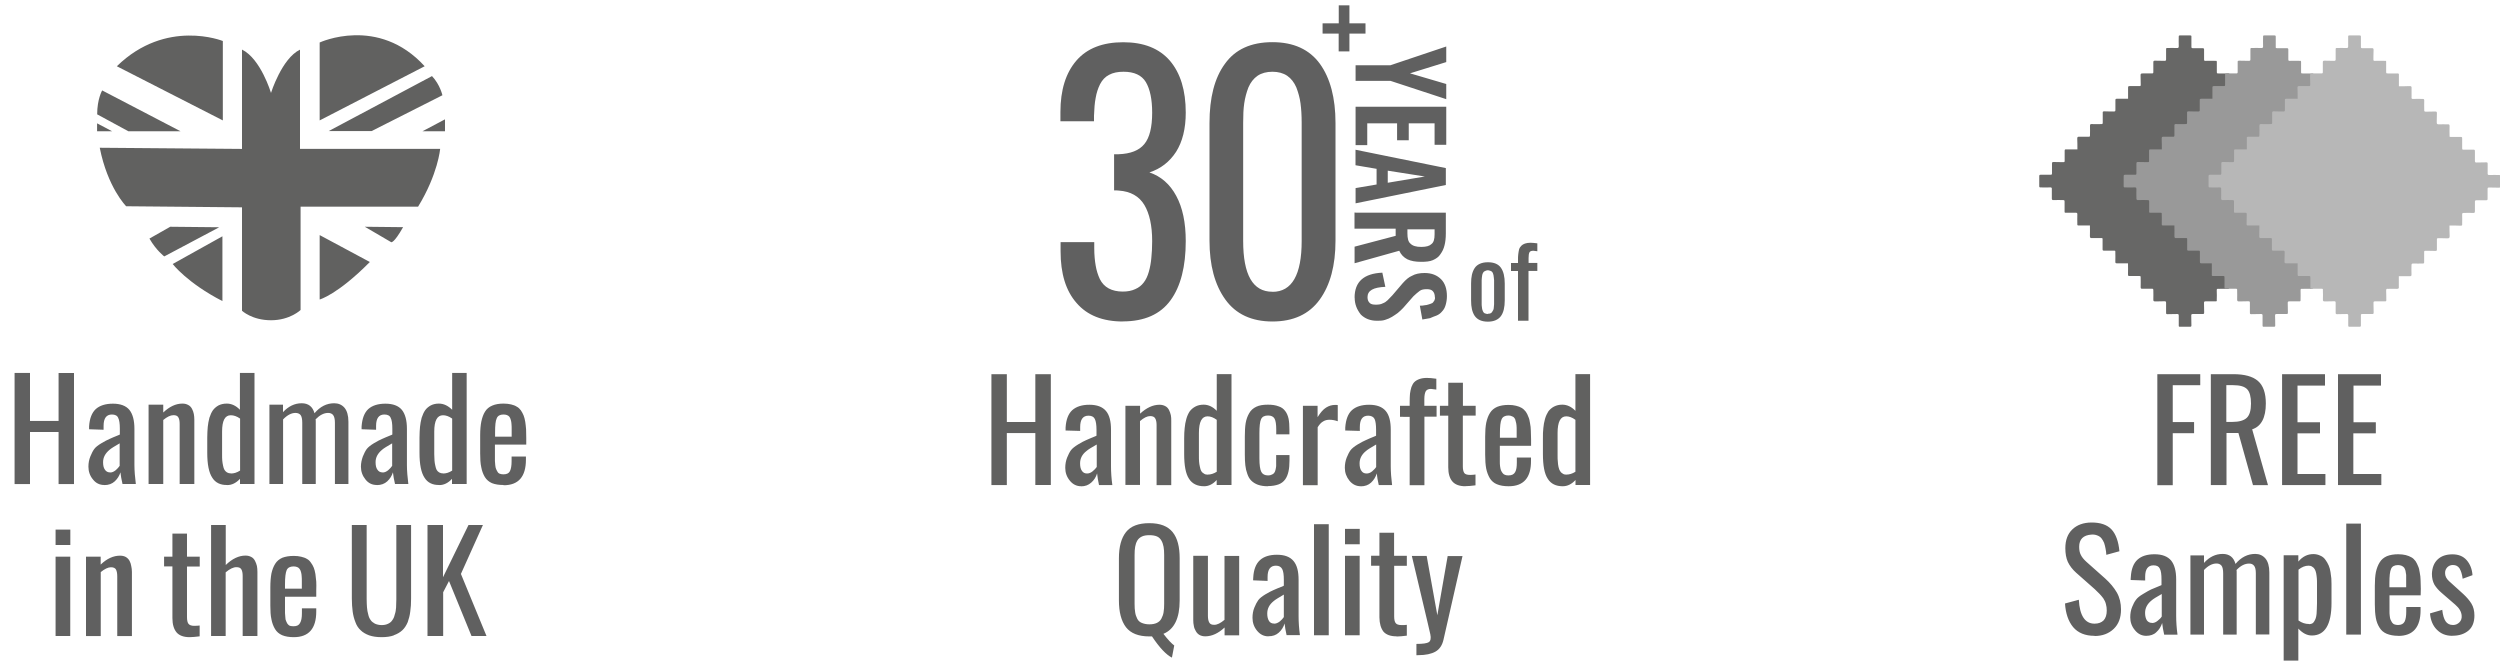 <svg xmlns="http://www.w3.org/2000/svg" viewBox="0 0 300 79.538" enable-background="new 0 0 300 79.538"><style type="text/css">.st0{fill:#606060;} .st1{fill:#676766;} .st2{fill:#999999;} .st3{fill:#B7B7B7;} .st4{fill:#616160;}</style><path d="M258.88 58.2V44.9h5.15v1.32h-3.3v4.43h2.56v1.33h-2.56v6.24h-1.86zM265.3 58.2V44.9h2.7c1.34 0 2.33.27 2.96.82.63.55.94 1.45.94 2.7 0 1.7-.55 2.75-1.64 3.1l1.9 6.7h-1.8l-1.75-6.26h-1.43v6.25h-1.86zm1.87-7.57h.7c.8 0 1.38-.16 1.73-.48.35-.32.52-.9.52-1.73 0-.8-.15-1.38-.45-1.7-.3-.33-.86-.5-1.68-.5h-.83v4.4zM273.85 58.2V44.9H279v1.37h-3.3v4.4h2.7V52h-2.7v4.88h3.35v1.33h-5.2zM280.56 58.2V44.9h5.16v1.37h-3.3v4.4h2.68V52h-2.7v4.88h3.36v1.33h-5.2zM251.34 76.3c-1.12 0-1.97-.35-2.56-1.04-.58-.7-.9-1.64-.98-2.84l1.66-.45c.1 1.9.74 2.87 1.88 2.87.48 0 .84-.14 1.1-.4.24-.27.37-.66.37-1.17 0-.28-.03-.54-.1-.78-.06-.25-.17-.47-.32-.7-.16-.2-.3-.38-.44-.52-.13-.14-.33-.33-.58-.57l-2.23-1.97c-.45-.4-.78-.84-1-1.3-.2-.44-.3-1-.3-1.65 0-.96.28-1.72.84-2.25.56-.54 1.32-.82 2.3-.83 1.06 0 1.86.26 2.4.83.52.56.84 1.44.95 2.62l-1.57.43c-.02-.3-.05-.54-.1-.77-.03-.2-.1-.44-.17-.67-.1-.22-.2-.4-.32-.55-.12-.14-.28-.26-.5-.34-.2-.08-.43-.12-.7-.1-.98.07-1.47.56-1.47 1.46 0 .4.06.72.2.98.13.27.35.54.67.83l2.25 2c.58.52 1.05 1.08 1.4 1.68.34.6.5 1.28.5 2.04 0 .98-.28 1.75-.87 2.32-.6.57-1.36.86-2.3.86zM257.55 76.3c-.54 0-1-.23-1.36-.68-.38-.45-.56-.96-.56-1.54 0-.45.07-.86.22-1.23.14-.36.3-.66.47-.88.16-.23.45-.46.86-.7.4-.25.72-.42.94-.53.23-.1.62-.26 1.2-.5.02 0 .04-.02.06-.03v-.67c0-.62-.06-1.05-.2-1.3-.12-.27-.37-.4-.76-.4-.66 0-1 .45-1 1.35v.47l-1.74-.06c0-.1 0-.23.02-.37.05-.94.32-1.64.8-2.07.47-.43 1.15-.65 2.04-.65.92 0 1.58.26 2 .76.4.5.6 1.26.6 2.26v4.35c0 .72.05 1.48.16 2.28h-1.6c-.12-.53-.2-1-.24-1.4-.14.43-.36.8-.7 1.1-.3.3-.73.44-1.23.44zm.7-1.54c.22 0 .44-.08.66-.26.23-.18.4-.35.5-.52v-2.7c-.62.35-1.03.6-1.22.77-.52.42-.78.92-.78 1.5 0 .38.08.68.22.9.15.2.36.3.63.3zM262.85 76.15v-9.5h1.63v.9c.64-.72 1.4-1.08 2.24-1.08.8 0 1.32.4 1.54 1.2.67-.8 1.46-1.2 2.37-1.2.5 0 .9.18 1.22.55.3.36.47.92.47 1.67v7.45h-1.62V68.8c0-.44-.07-.75-.22-.92-.14-.17-.34-.26-.6-.25-.5 0-1 .25-1.5.77.02.06.02.16.02.3v7.45h-1.62V68.8c0-.44-.07-.75-.2-.92-.15-.18-.35-.26-.6-.26-.5 0-1 .26-1.5.78v7.75h-1.63zM274.04 79.3V66.63h1.76v.76c.5-.6 1.1-.9 1.8-.9.32 0 .6.07.86.2.25.1.45.28.6.5.15.2.27.42.38.66.1.24.18.5.22.8.05.3.08.54.1.76 0 .2.02.44.02.67v2.28c0 2.6-.8 3.9-2.36 3.9-.57 0-1.1-.27-1.62-.83v3.84h-1.76zm3.02-4.4c.15 0 .28-.03.4-.08.1-.05.18-.14.25-.26.08-.13.14-.25.18-.38.04-.13.08-.3.1-.52 0-.22.02-.42.03-.6 0-.17.02-.4.02-.67v-2.3c0-.28 0-.5-.02-.7-.02-.2-.04-.4-.08-.6-.04-.2-.1-.36-.17-.48-.07-.13-.17-.23-.3-.3-.12-.1-.27-.13-.45-.13-.4 0-.8.16-1.2.48v6.1c.4.28.8.42 1.26.42zM281.55 76.15V62.83h1.76v13.32h-1.75zM287.8 76.3c-.57 0-1.03-.1-1.4-.25-.37-.16-.66-.4-.86-.74-.2-.32-.36-.7-.44-1.16-.08-.45-.12-1-.12-1.65v-2.2c0-.65.04-1.2.13-1.66.1-.45.25-.84.46-1.17.2-.33.5-.57.86-.73.37-.15.82-.23 1.36-.23.34 0 .64.04.9.1.26.07.5.16.68.27.2.1.35.27.5.46.12.2.23.4.3.6.1.2.16.47.2.77.06.3.1.6.1.9s.03.65.03 1.06l-.02.77h-3.74v1.27c0 .02 0 .05 0 .1 0 .27 0 .47 0 .6s0 .3.03.5c.02.2.05.36.1.46.04.1.1.2.17.32.08.1.17.2.3.24.12.04.26.07.43.07.38 0 .64-.14.78-.4.13-.26.2-.65.2-1.18v-.58h1.72v.37c0 2.06-.9 3.1-2.68 3.1zm-1.06-5.83h2v-.86c0-.24 0-.45 0-.62-.02-.17-.05-.34-.08-.5-.05-.16-.1-.3-.17-.38s-.17-.16-.3-.22c-.12-.05-.26-.08-.43-.08-.42 0-.7.15-.83.45-.14.3-.2.87-.2 1.7v.52zM294.3 76.3c-.8 0-1.4-.25-1.88-.74-.48-.48-.75-1.13-.82-1.95l1.47-.43c.07.62.2 1.08.4 1.37.2.3.5.45.9.45.3 0 .56-.12.76-.32.2-.2.3-.47.27-.8-.03-.46-.28-.9-.77-1.32l-1.62-1.4c-.38-.32-.67-.66-.88-1-.2-.37-.3-.8-.3-1.3.03-.76.26-1.33.7-1.74.43-.4 1.02-.6 1.77-.6.7 0 1.28.22 1.7.7.4.46.65 1.06.7 1.8l-1.18.43c-.07-.54-.2-.94-.37-1.23-.18-.28-.44-.42-.8-.42-.28 0-.5.1-.68.28-.18.2-.27.42-.26.7 0 .36.17.68.48.96l1.7 1.54c.4.37.74.76.98 1.15.24.4.36.87.36 1.43 0 .8-.24 1.4-.7 1.8-.5.42-1.13.63-1.94.63zM1.75 58.08V44.75H3.6v5.76h3.43v-5.75h1.85v13.33H7.03v-6.25H3.6v6.25H1.75zM12.52 58.2c-.54 0-1-.2-1.36-.66-.37-.44-.55-.96-.55-1.54 0-.45.08-.85.23-1.22.15-.37.3-.67.47-.9s.45-.45.87-.7c.4-.24.72-.4.95-.5.22-.1.62-.28 1.18-.5.03-.03.06-.04.07-.04v-.7c0-.6-.06-1.04-.2-1.3-.1-.26-.37-.4-.75-.4-.67 0-1 .46-1 1.36v.47l-1.74-.06c0-.1 0-.2 0-.34.06-.95.33-1.64.8-2.08.48-.43 1.17-.65 2.06-.65.9 0 1.57.25 1.98.75.4.5.6 1.26.6 2.27v4.34c0 .7.07 1.47.17 2.28h-1.6c-.13-.53-.2-1-.25-1.4-.13.42-.36.78-.68 1.08-.33.3-.74.45-1.25.45zm.7-1.5c.23 0 .45-.1.67-.28.2-.18.36-.35.47-.52v-2.7c-.6.35-1.02.6-1.22.78-.5.42-.77.9-.77 1.48 0 .4.07.7.22.9.14.22.35.33.62.33zM17.83 58.08v-9.52h1.76v.94c.74-.7 1.5-1.07 2.3-1.07.28 0 .5.06.7.17.2.1.35.27.45.46.1.2.18.4.22.62.04.2.06.45.06.7v7.7h-1.76v-7.2c0-.35-.05-.62-.16-.8-.1-.18-.3-.26-.58-.26-.36 0-.77.2-1.23.58v7.68h-1.77zM27.27 58.2c-.82.02-1.43-.28-1.8-.88-.4-.6-.6-1.6-.6-2.98V52.5c0-.48.03-.9.06-1.27.04-.37.1-.73.2-1.1.12-.36.25-.66.42-.9.17-.23.4-.43.67-.58.28-.14.6-.22 1-.22.56 0 1.1.25 1.57.74v-4.42h1.75v13.33H28.8v-.62c-.47.5-.98.75-1.53.75zm.44-1.38c.36 0 .7-.1 1.1-.35v-6.24c-.4-.28-.76-.4-1.12-.4-.7 0-1.04.65-1.04 1.97v2.7c0 .3 0 .55.02.76.02.2.05.42.1.63.03.2.1.37.17.5.07.12.18.22.3.3.14.08.3.12.48.12zM32.33 58.08v-9.52h1.63v.9c.64-.7 1.4-1.07 2.24-1.07.8 0 1.32.4 1.54 1.2.67-.8 1.46-1.2 2.37-1.2.5 0 .92.18 1.23.54.3.36.47.92.47 1.67v7.48h-1.62v-7.36c0-.44-.08-.74-.22-.92-.14-.17-.34-.25-.6-.25-.5 0-1 .26-1.5.77.02.06.02.16.02.3v7.46h-1.62v-7.36c0-.44-.07-.74-.2-.92-.15-.17-.35-.25-.62-.25-.48 0-.98.26-1.48.78v7.75h-1.63zM45.22 58.2c-.54 0-1-.2-1.36-.66-.36-.44-.55-.96-.55-1.54 0-.45.1-.85.23-1.22.15-.37.3-.67.47-.9.17-.22.46-.45.87-.7.4-.24.72-.4.95-.5.23-.1.62-.28 1.18-.5.03-.03.06-.04.07-.04v-.7c0-.6-.06-1.04-.2-1.3-.1-.26-.37-.4-.75-.4-.67 0-1 .46-1 1.36v.47l-1.74-.06c0-.1 0-.2 0-.34.07-.95.33-1.64.8-2.08.48-.43 1.17-.65 2.06-.65.9 0 1.57.25 1.98.75.4.5.6 1.26.6 2.27v4.34c0 .7.07 1.47.17 2.28h-1.6c-.13-.53-.2-1-.25-1.4-.13.42-.36.78-.68 1.08-.33.3-.74.45-1.25.45zm.7-1.5c.23 0 .45-.1.67-.28.2-.18.36-.35.47-.52v-2.7c-.6.35-1.02.6-1.22.78-.5.42-.77.9-.77 1.48 0 .4.07.7.22.9.14.22.35.33.62.33zM52.74 58.2c-.83.02-1.43-.28-1.8-.88-.4-.6-.6-1.6-.6-2.98V52.5c0-.48.03-.9.06-1.27.04-.37.1-.73.2-1.1.12-.36.25-.66.42-.9.16-.23.4-.43.67-.58.27-.14.6-.22.97-.22.58 0 1.1.25 1.6.74v-4.42H56v13.33h-1.76v-.62c-.46.5-.97.75-1.52.75zm.44-1.38c.34 0 .7-.1 1.08-.35v-6.24c-.4-.28-.76-.4-1.1-.4-.7 0-1.05.65-1.05 1.97v2.7c0 .3.02.55.03.76.02.2.04.42.1.63.03.2.1.37.16.5.07.12.17.22.3.3.14.08.3.12.48.12zM60.44 58.2c-.56 0-1.02-.07-1.4-.22-.36-.16-.65-.4-.86-.74-.2-.34-.35-.73-.43-1.18-.1-.44-.13-1-.13-1.65v-2.16c0-.66.05-1.22.14-1.67.1-.45.23-.85.44-1.18.2-.33.5-.58.87-.73.36-.16.82-.24 1.36-.24.34 0 .64.04.9.1.26.06.5.15.68.27.2.1.36.26.5.45.13.2.24.4.32.6.08.2.15.47.2.77.04.3.08.6.1.9 0 .3.02.66.02 1.06v.77h-3.76v1.27c0 .02 0 .06 0 .1 0 .27 0 .47 0 .6s.02.3.04.5.05.36.1.46c.03.1.1.2.17.33.06.12.16.2.28.24.12.05.27.07.44.07.38 0 .64-.12.77-.38s.2-.65.2-1.18v-.58h1.72v.37c0 2.06-.9 3.08-2.68 3.08zm-1.06-5.8h2.02v-.86c0-.26 0-.47-.02-.64 0-.17-.04-.33-.08-.5-.04-.16-.1-.28-.16-.37s-.17-.17-.3-.22c-.1-.04-.25-.07-.43-.07-.4 0-.68.15-.8.45-.15.3-.2.87-.2 1.7v.52zM6.67 65.4v-1.85h1.77v1.85H6.67zm0 10.92V66.8h1.76v9.52H6.67zM10.32 76.32V66.8h1.76v.95c.75-.72 1.53-1.07 2.32-1.07.27 0 .5.05.7.16.2.12.34.27.45.47.1.2.17.4.2.62.05.22.08.45.08.7v7.7h-1.76v-7.18c0-.37-.06-.64-.16-.82-.1-.17-.3-.26-.6-.26-.34 0-.75.2-1.22.58v7.68h-1.76zM22.75 76.46c-.72 0-1.24-.2-1.56-.57-.33-.4-.5-.96-.5-1.72v-6.2h-1V66.8h1v-2.77h1.75v2.77h1.53v1.18h-1.53v6.08c0 .38.06.65.18.8.13.16.35.24.7.24.24 0 .46-.02.64-.04v1.3c-.5.06-.92.1-1.22.1zM25.33 76.32V63h1.76v4.8c.77-.75 1.57-1.13 2.37-1.13.27 0 .5.06.7.17.2.1.34.27.44.46.1.2.18.4.23.62.04.2.06.45.06.7v7.7h-1.77v-7.2c0-.35-.05-.62-.16-.8-.1-.18-.3-.26-.6-.26-.35 0-.78.2-1.28.62v7.64h-1.77zM35.25 76.46c-.55 0-1.02-.08-1.4-.24-.36-.16-.65-.4-.85-.74-.2-.34-.35-.73-.43-1.17-.1-.44-.13-1-.13-1.64v-2.18c0-.66.05-1.22.13-1.67.1-.44.24-.83.45-1.16.2-.33.5-.57.86-.73.37-.14.82-.22 1.37-.22.33 0 .63.03.9.1s.5.14.68.26c.2.1.35.26.48.45.14.18.25.38.34.6.08.2.15.46.2.77.04.3.07.6.1.9s0 .65 0 1.05v.77H34.2v1.26c0 .02 0 .06 0 .1 0 .28 0 .47 0 .6s.02.3.04.5c0 .2.04.37.1.47.03.1.1.2.16.32.08.1.18.2.3.24.12.03.26.05.44.05.38 0 .64-.13.77-.4.15-.25.22-.64.22-1.16V73h1.72v.38c0 2.05-.9 3.08-2.7 3.08zm-1.05-5.82h2.02v-.86c0-.26 0-.47-.02-.64 0-.17-.04-.33-.08-.5-.04-.16-.1-.28-.17-.37-.07-.1-.16-.17-.28-.22-.12-.05-.27-.08-.44-.08-.42 0-.7.15-.83.45-.13.3-.2.87-.2 1.7v.52zM47.27 76.24c-.4.15-.9.22-1.48.22-.57 0-1.07-.07-1.5-.22-.4-.15-.75-.35-1-.6-.28-.25-.5-.58-.64-.98-.16-.4-.27-.82-.33-1.27-.06-.46-.1-.98-.1-1.57V63h1.78v8.9c0 .4.02.72.04 1s.07.56.15.84c.06.28.16.5.3.68.1.17.3.3.5.42.23.1.5.17.8.17.3 0 .56-.05.78-.16.22-.1.4-.25.5-.42.14-.18.24-.4.3-.68.1-.28.14-.56.16-.84.02-.28.03-.6.03-1V63h1.77v8.83c0 .6-.03 1.1-.1 1.56-.05.44-.16.86-.3 1.26-.17.4-.38.73-.65.98s-.6.45-1.03.6zM51.3 76.32V63h1.86v6.27L56.22 63h1.73l-2.64 5.87 3.07 7.45h-1.8l-2.7-6.6-.7 1.35v5.25H51.3z" class="st0"/><path d="M255.37 31.6c-.45 0-.9 0-1.33 0-.17 0-.2-.04-.2-.2.02-.38 0-.76 0-1.14.02-.15-.03-.2-.18-.18-.4 0-.78 0-1.17 0-.15 0-.18-.04-.18-.17 0-.38 0-.77 0-1.16.02-.16-.03-.2-.18-.18-.36 0-.73 0-1.1 0-.2.02-.24-.06-.24-.25.02-.4 0-.82 0-1.26-.44 0-.88 0-1.33 0-.14 0-.2-.02-.18-.17 0-.4-.02-.8 0-1.18 0-.14-.04-.18-.18-.18-.4 0-.8 0-1.2 0-.12 0-.16-.02-.15-.15 0-.4 0-.78 0-1.17 0-.16-.02-.2-.2-.2-.36 0-.72-.02-1.1 0-.2.02-.24-.06-.23-.25 0-.34 0-.68 0-1.02.02-.2-.02-.27-.23-.25-.37.02-.74 0-1.1 0-.14 0-.18-.02-.18-.15 0-.4 0-.8 0-1.2 0-.14.05-.17.18-.17.4 0 .78 0 1.17 0 .13 0 .18-.02.18-.16 0-.4 0-.78 0-1.17 0-.15.03-.2.18-.2.4.02.78 0 1.17.02.14 0 .18-.04.17-.17 0-.4 0-.8 0-1.18 0-.15.03-.2.18-.18.44 0 .9 0 1.35 0 0-.44 0-.87-.02-1.3 0-.2.07-.23.25-.22.37 0 .75 0 1.12 0 .12 0 .16-.03.16-.15 0-.38.02-.77 0-1.15 0-.2.05-.23.23-.22.37.02.75 0 1.12 0 .13 0 .18-.02.18-.16 0-.4 0-.78 0-1.17-.02-.15.03-.2.17-.2.4.03.77 0 1.15.02.17 0 .2-.04.2-.2 0-.38 0-.77 0-1.15 0-.15.04-.18.18-.18.44 0 .9 0 1.34 0 0-.45 0-.88 0-1.32 0-.15.02-.2.2-.2.38 0 .77 0 1.16 0 .13 0 .16-.03.16-.15-.02-.37 0-.75-.02-1.12-.02-.22.07-.25.26-.25.36 0 .73 0 1.1 0 .12 0 .17-.02.17-.16 0-.4 0-.78 0-1.17 0-.15.04-.2.2-.2.38.02.77 0 1.16.02.13 0 .17-.05.17-.18 0-.4 0-.8 0-1.2 0-.13.03-.17.15-.16.38 0 .75-.02 1.12 0 .22.02.26-.06.25-.25-.02-.36 0-.72 0-1.1 0-.12.02-.17.16-.16.4 0 .8 0 1.2 0 .14 0 .17.04.16.16 0 .4 0 .8 0 1.2 0 .14.04.17.17.17.37 0 .75 0 1.12 0 .2-.02.24.05.23.23 0 .38 0 .75 0 1.12 0 .14.03.18.17.17.4-.02.8 0 1.2 0 .12-.02.16.02.16.14 0 .4 0 .8 0 1.2 0 .14.03.18.17.17.4 0 .78.02 1.17 0 .15 0 .2.04.2.2-.02.43-.02.88-.02 1.34.44 0 .87 0 1.3-.02.2 0 .23.07.23.25-.02.35 0 .7 0 1.04-.02.2 0 .27.22.25.36-.02.73 0 1.1 0 .14 0 .2.02.2.2-.02.36 0 .73-.02 1.1 0 .17.03.23.2.23.38-.02.74 0 1.1-.02.18 0 .25.03.24.22-.03.36 0 .72-.02 1.07-.02.22.07.25.26.25.34-.02.7 0 1.04 0 .17-.02.24.02.23.2 0 .4 0 .77 0 1.15 0 .13.03.16.16.16.4 0 .8 0 1.2 0 .13 0 .17.04.17.18 0 .4 0 .78 0 1.17-.02.15.03.2.18.18.38 0 .75 0 1.13 0 .2-.02.22.05.22.22-.02.37 0 .75 0 1.12-.02.15.03.2.18.2.4-.02.78 0 1.17-.02.14 0 .17.03.17.17 0 .36 0 .73 0 1.1-.02.22.06.26.26.25.37-.02.73 0 1.1 0 .12 0 .16.02.16.15-.02.4-.02.8 0 1.2 0 .13-.04.17-.18.17-.4-.02-.78 0-1.17-.02-.16 0-.2.05-.18.2 0 .36 0 .74 0 1.1 0 .17-.03.24-.2.23-.37 0-.73 0-1.1 0-.17 0-.24.03-.23.22.02.35 0 .7 0 1.07.02.17 0 .25-.22.23-.37-.02-.73 0-1.1 0-.15 0-.2.02-.2.2.02.37 0 .75 0 1.13 0 .15-.03.2-.18.2-.44-.02-.88-.02-1.34-.02 0 .43 0 .84 0 1.24.02.22-.02.3-.26.3-.36-.03-.73 0-1.1-.02-.12 0-.16.03-.15.16 0 .4-.02.8 0 1.2 0 .13-.05.17-.18.17-.4-.02-.78 0-1.17-.02-.15 0-.2.04-.2.2.02.38 0 .77.02 1.16 0 .14-.04.17-.18.17-.4 0-.77.02-1.15 0-.18 0-.2.06-.2.22 0 .33-.02.68 0 1 .03.28-.07.33-.3.3-.4 0-.8 0-1.23 0 0 .43 0 .85.02 1.27 0 .2-.07.26-.28.25-.33-.02-.67 0-1 0-.2-.02-.27 0-.25.22.03.37 0 .75 0 1.12.02.12 0 .17-.16.16-.4 0-.78 0-1.17 0-.14 0-.2.03-.2.18.02.38 0 .76.02 1.14 0 .16-.04.22-.2.2-.4 0-.77 0-1.15 0-.14 0-.2.03-.2.18.02.4 0 .8.02 1.18 0 .13-.04.17-.17.17-.4 0-.8 0-1.18 0-.16.02-.18-.05-.17-.18 0-.4 0-.77 0-1.15 0-.14-.03-.2-.18-.2-.4.02-.78 0-1.17.02-.13 0-.18-.04-.17-.18 0-.4 0-.78 0-1.17 0-.15-.03-.2-.18-.2-.36.02-.73 0-1.1.02-.18 0-.27-.03-.25-.25.02-.36 0-.7 0-1.07 0-.16-.02-.22-.2-.2-.37 0-.74 0-1.12 0-.15 0-.2-.03-.2-.2.02-.4 0-.78 0-1.17 0-.13-.02-.16-.15-.16-.4 0-.78 0-1.17 0-.17.02-.2-.04-.2-.2.02-.43 0-.86 0-1.32z" class="st1"/><path d="M265.52 31.6c-.45 0-.9 0-1.33 0-.18 0-.2-.04-.2-.2 0-.38 0-.76 0-1.14 0-.15-.04-.2-.18-.18-.4 0-.8 0-1.18 0-.14 0-.17-.04-.17-.17 0-.38 0-.77 0-1.16.02-.16-.03-.2-.18-.18-.37 0-.74 0-1.1 0-.22.02-.25-.06-.25-.25.02-.4 0-.82 0-1.26-.44 0-.88 0-1.32 0-.15 0-.2-.02-.2-.17.02-.4 0-.8 0-1.18.02-.14-.02-.18-.15-.18-.4 0-.8 0-1.2 0-.13 0-.17-.02-.16-.15 0-.4 0-.78 0-1.17 0-.16-.02-.2-.2-.2-.35 0-.72-.02-1.08 0-.22.02-.26-.06-.25-.25 0-.34-.02-.68 0-1.02 0-.2-.03-.27-.24-.25-.38.02-.75 0-1.12 0-.13 0-.17-.02-.17-.15 0-.4 0-.8 0-1.2 0-.14.05-.17.18-.17.4 0 .78 0 1.17 0 .14 0 .18-.02.18-.16 0-.4 0-.78 0-1.17 0-.15.03-.2.18-.2.4.02.78 0 1.17.02.14 0 .18-.04.17-.17 0-.4 0-.8 0-1.18 0-.15.04-.2.18-.18.45 0 .9 0 1.35 0 0-.44 0-.87-.02-1.3 0-.2.07-.23.25-.22.37 0 .75 0 1.12 0 .12 0 .16-.03.16-.15 0-.38 0-.77 0-1.15-.02-.2.05-.23.22-.22.37.02.75 0 1.12 0 .13 0 .18-.02.18-.16 0-.4 0-.78 0-1.17-.02-.15.03-.2.18-.2.38.03.76 0 1.14.02.17 0 .2-.04.2-.2 0-.38 0-.77 0-1.15 0-.15.04-.18.18-.18.44 0 .9 0 1.34 0 0-.45 0-.88 0-1.32 0-.15.02-.2.2-.2.38 0 .77 0 1.16 0 .13 0 .16-.03.16-.15 0-.37 0-.75 0-1.12-.03-.22.06-.25.25-.25.35 0 .72 0 1.08 0 .13 0 .18-.02.18-.16 0-.4 0-.78 0-1.17-.02-.15.03-.2.18-.2.4.02.78 0 1.17.02.14 0 .18-.05.18-.18 0-.4 0-.8 0-1.2 0-.13.03-.17.15-.16.38 0 .75-.02 1.12 0 .22.02.26-.06.25-.25-.02-.36 0-.72 0-1.1 0-.12.02-.17.16-.16.4 0 .8 0 1.2 0 .13 0 .16.04.16.16 0 .4 0 .8 0 1.2-.02.14.03.17.16.17.37 0 .75 0 1.12 0 .2-.02.24.05.23.23 0 .38 0 .75 0 1.12 0 .14.04.18.17.17.4-.02.8 0 1.2 0 .12-.02.16.02.16.14 0 .4 0 .8 0 1.2 0 .14.03.18.16.17.4 0 .78.02 1.17 0 .14 0 .18.04.18.2 0 .43 0 .88 0 1.34.43 0 .86 0 1.28-.02.22 0 .25.07.24.25-.02.35 0 .7 0 1.04-.02.2 0 .27.22.25.36-.02.73 0 1.1 0 .15 0 .2.02.2.2-.02.36 0 .73 0 1.1-.02.17 0 .23.2.23.36-.02.72 0 1.1-.02.16 0 .23.03.22.22-.02.36 0 .72 0 1.07-.02.22.06.25.25.25.33-.02.68 0 1.03 0 .18-.02.24.02.23.2-.02.4 0 .77 0 1.15 0 .13.02.16.15.16.4 0 .8 0 1.2 0 .15 0 .18.04.18.18 0 .4 0 .78 0 1.17 0 .15.03.2.18.18.37 0 .74 0 1.12 0 .2-.02.23.05.22.22-.02.37 0 .75 0 1.12 0 .15.03.2.18.2.4-.02.78 0 1.17-.02.14 0 .18.03.17.17 0 .36.02.73 0 1.1-.02.22.06.26.27.25.35-.02.7 0 1.08 0 .12 0 .17.02.16.15 0 .4 0 .8 0 1.2 0 .13-.03.17-.17.17-.4-.02-.78 0-1.17-.02-.15 0-.18.05-.18.2 0 .36 0 .74 0 1.1 0 .17-.02.24-.2.23-.37 0-.73 0-1.1 0-.17 0-.24.03-.23.22 0 .35 0 .7 0 1.07 0 .17-.02.25-.23.23-.37-.02-.73 0-1.1 0-.15 0-.2.02-.2.2.02.37 0 .75 0 1.13 0 .15-.03.2-.18.2-.45-.02-.9-.02-1.35-.02 0 .43 0 .84 0 1.24.02.22 0 .3-.26.3-.37-.03-.74 0-1.1-.02-.13 0-.16.03-.16.16 0 .4 0 .8 0 1.2 0 .13-.04.17-.17.17-.4-.02-.78 0-1.17-.02-.15 0-.2.04-.2.2.02.38 0 .77.02 1.16 0 .14-.04.17-.17.17-.4 0-.77.02-1.15 0-.18 0-.2.06-.2.22 0 .33-.02.68 0 1 .03.28-.07.33-.3.3-.4 0-.8 0-1.23 0 0 .43 0 .85.02 1.27 0 .2-.08.26-.28.25-.34-.02-.68 0-1.02 0-.18-.02-.26 0-.24.22.02.37 0 .75 0 1.12 0 .12-.02.17-.16.16-.4 0-.8 0-1.18 0-.14 0-.2.03-.2.18.02.38 0 .76.02 1.14 0 .16-.02.22-.2.2-.38 0-.76 0-1.14 0-.14 0-.2.03-.2.18.03.4 0 .8.02 1.18 0 .13-.03.17-.17.17-.4 0-.78 0-1.17 0-.17.02-.18-.05-.18-.18 0-.4 0-.77 0-1.15 0-.14-.02-.2-.18-.2-.4.02-.78 0-1.17.02-.13 0-.18-.04-.17-.18 0-.4 0-.78 0-1.17 0-.15-.02-.2-.18-.2-.36.02-.73 0-1.1.02-.18 0-.26-.03-.25-.25.02-.36 0-.7 0-1.07.02-.16-.02-.22-.2-.2-.37 0-.74 0-1.1 0-.17 0-.22-.03-.22-.2.02-.4 0-.78 0-1.17 0-.13-.02-.16-.14-.16-.4 0-.8 0-1.2 0-.15.02-.2-.04-.18-.2 0-.43 0-.86 0-1.32z" class="st2"/><path d="M275.67 31.6c-.44 0-.9 0-1.33 0-.16 0-.2-.04-.2-.2.02-.38 0-.76.02-1.14 0-.15-.05-.2-.2-.18-.38 0-.77 0-1.16 0-.15 0-.18-.04-.17-.17 0-.38 0-.77 0-1.16 0-.16-.04-.2-.18-.18-.37 0-.73 0-1.1 0-.22.02-.25-.06-.24-.25.02-.4 0-.82.02-1.26-.46 0-.9 0-1.34 0-.15 0-.2-.02-.2-.17.02-.4 0-.8.02-1.18 0-.14-.04-.18-.17-.18-.4 0-.8 0-1.2 0-.13 0-.16-.02-.16-.15 0-.4 0-.78 0-1.17 0-.16-.02-.2-.2-.2-.35 0-.72-.02-1.08 0-.23.02-.27-.06-.26-.25.02-.34 0-.68 0-1.02.02-.2-.02-.27-.23-.25-.36.02-.74 0-1.1 0-.13 0-.18-.02-.18-.15 0-.4 0-.8 0-1.2 0-.14.05-.17.18-.17.4 0 .8 0 1.18 0 .13 0 .17-.02.17-.16 0-.4 0-.78 0-1.17 0-.15.03-.2.18-.2.4.02.78 0 1.17.02.14 0 .18-.04.18-.17 0-.4 0-.8 0-1.18 0-.15.03-.2.18-.18.44 0 .88 0 1.35 0 0-.44 0-.87 0-1.3-.03-.2.05-.23.23-.22.38 0 .75 0 1.12 0 .13 0 .16-.03.16-.15 0-.38.02-.77 0-1.15 0-.2.06-.23.23-.22.38.02.75 0 1.12 0 .13 0 .18-.02.18-.16 0-.4 0-.78 0-1.17 0-.15.03-.2.18-.2.4.03.77 0 1.15.02.17 0 .2-.04.2-.2 0-.38 0-.77 0-1.15 0-.15.04-.18.18-.18.45 0 .9 0 1.35 0 0-.45 0-.88-.02-1.32 0-.15.04-.2.2-.2.4 0 .78 0 1.17 0 .13 0 .16-.03.16-.15-.02-.37 0-.75-.02-1.12 0-.22.07-.25.26-.25.37 0 .73 0 1.1 0 .12 0 .17-.02.17-.16 0-.4 0-.78 0-1.17 0-.15.04-.2.2-.2.38.02.77 0 1.16.02.14 0 .18-.05.18-.18 0-.4 0-.8 0-1.2 0-.13.02-.17.15-.16.36 0 .74-.02 1.1 0 .22.02.26-.06.25-.25 0-.36 0-.72 0-1.1 0-.12.02-.17.16-.16.4 0 .8 0 1.2 0 .14 0 .17.04.17.16 0 .4 0 .8 0 1.2 0 .14.03.17.16.17.38 0 .75 0 1.12 0 .2-.02.24.05.24.23-.03.38 0 .75-.02 1.12 0 .14.04.18.17.17.4-.02.8 0 1.2 0 .13-.02.17.02.16.14 0 .4 0 .8 0 1.2 0 .14.04.18.18.17.4 0 .78.02 1.17 0 .15 0 .2.04.18.2 0 .43 0 .88 0 1.34.44 0 .86 0 1.3-.02.2 0 .23.07.22.25 0 .35 0 .7 0 1.04-.02.2 0 .27.22.25.37-.02.73 0 1.1 0 .15 0 .2.02.2.2-.02.36 0 .73 0 1.1-.02.17.02.23.2.23.36-.02.73 0 1.1-.02.17 0 .23.03.22.22-.02.36 0 .72-.02 1.07 0 .22.07.25.26.25.35-.02.7 0 1.04 0 .18-.02.24.02.24.2-.02.4 0 .77 0 1.15-.02.13 0 .16.14.16.4 0 .8 0 1.2 0 .14 0 .18.04.17.18 0 .4 0 .78 0 1.17 0 .15.04.2.18.18.38 0 .76 0 1.13 0 .2-.02.23.05.22.22 0 .37 0 .75 0 1.12 0 .15.04.2.18.2.4-.02.78 0 1.17-.02.14 0 .18.03.18.17 0 .36 0 .73 0 1.1-.03.22.05.26.26.25.36-.02.73 0 1.1 0 .12 0 .16.02.16.15 0 .4 0 .8 0 1.2 0 .13-.03.17-.17.17-.4-.02-.8 0-1.18-.02-.15 0-.18.05-.18.2 0 .36 0 .74 0 1.1.02.17-.02.24-.2.23-.36 0-.73 0-1.1 0-.17 0-.23.03-.22.22 0 .35 0 .7 0 1.07 0 .17-.02.25-.23.23-.36-.02-.73 0-1.1 0-.15 0-.2.02-.2.2.02.37 0 .75 0 1.13.02.15-.02.2-.17.2-.44-.02-.88-.02-1.35-.02 0 .43 0 .84.02 1.24 0 .22-.03.3-.27.3-.37-.03-.73 0-1.1-.02-.12 0-.16.03-.16.16 0 .4 0 .8 0 1.2 0 .13-.04.17-.18.17-.4-.02-.78 0-1.17-.02-.15 0-.2.04-.18.2 0 .38 0 .77 0 1.16 0 .14-.03.17-.17.17-.38 0-.76.02-1.15 0-.17 0-.2.06-.2.22 0 .33-.02.68 0 1 .03.28-.06.33-.3.3-.4 0-.8 0-1.22 0 0 .43 0 .85 0 1.27.03.2-.05.26-.26.25-.34-.02-.68 0-1.02 0-.18-.02-.25 0-.24.22.03.37 0 .75.02 1.12 0 .12-.03.17-.17.16-.4 0-.78 0-1.17 0-.15 0-.2.03-.2.18.02.38 0 .76.02 1.14 0 .16-.03.22-.2.2-.38 0-.76 0-1.15 0-.14 0-.2.03-.18.18 0 .4 0 .8 0 1.18 0 .13-.03.17-.17.17-.4 0-.78 0-1.17 0-.16.02-.18-.05-.18-.18 0-.4 0-.77 0-1.15 0-.14-.02-.2-.17-.2-.4.02-.78 0-1.17.02-.13 0-.17-.04-.17-.18 0-.4 0-.78 0-1.17 0-.15-.02-.2-.17-.2-.37.02-.73 0-1.1.02-.2 0-.27-.03-.26-.25.03-.36 0-.7 0-1.07.02-.16 0-.22-.2-.2-.36 0-.74 0-1.1 0-.17 0-.22-.03-.2-.2 0-.4 0-.78 0-1.17 0-.13-.04-.16-.16-.16-.4 0-.78 0-1.17 0-.17.02-.2-.04-.2-.2 0-.43 0-.86 0-1.32z" class="st3"/><path d="M29.04 5.95c2.25 1.1 3.48 5.2 3.48 5.2S33.82 7 36 5.96v11.9h16.82c0-.02-.25 3.02-2.65 6.94h-14.1V37.2s-1.27 1.23-3.55 1.23-3.48-1.14-3.48-1.14V24.88l-13.9-.13s-2.22-2.22-3.17-7.02l17.07.14V5.94zM26.74 14.45V4.92s-6.8-2.75-12.72 3.03l12.72 6.5zM38.36 14.45V5.1s7.02-3.27 12.6 2.85l-12.6 6.5zM39.45 15.73h5.14l8.5-4.3s-.28-1.27-1.25-2.3l-12.4 6.6zM53.4 14.32l-2.7 1.43h2.7zM38.36 28.2v7.74s2.13-.57 6.02-4.5l-6.02-3.23zM43.76 27.2l3.18 1.86s.3.2 1.43-1.8l-4.6-.05zM15.4 15.75h6.26l-9.4-4.9s-.6 1.02-.6 2.87l3.74 2.03zM11.65 14.8v.95h1.8zM17.93 28.63l2.5-1.42 5.88.06-6.6 3.5s-.96-.72-1.77-2.13zM26.7 28.35l-5.98 3.33s1.75 2.28 5.97 4.45v-7.78zM118.97 58.22V44.9h1.85v5.74h3.42V44.9h1.86v13.3h-1.86v-6.23h-3.42v6.24h-1.85zM129.74 58.35c-.54 0-1-.22-1.36-.67-.37-.45-.55-.96-.55-1.54 0-.45.08-.86.22-1.22.15-.37.3-.67.47-.9.17-.22.46-.45.87-.7.4-.24.7-.4.94-.5s.62-.28 1.18-.5c.03-.03.06-.04.07-.04v-.7c0-.6-.07-1.04-.2-1.3-.12-.26-.38-.4-.76-.4-.67 0-1 .46-1 1.36v.47l-1.75-.05c0-.1 0-.22 0-.36.06-.95.33-1.65.8-2.08.48-.43 1.17-.65 2.05-.65.92 0 1.58.25 2 .75s.6 1.26.6 2.26v4.35c0 .72.05 1.48.16 2.28h-1.6c-.1-.52-.2-1-.23-1.4-.13.44-.36.8-.7 1.1s-.72.45-1.23.45zm.7-1.53c.23 0 .45-.08.67-.26.22-.18.38-.35.5-.52v-2.7c-.62.35-1.03.6-1.23.78-.52.4-.77.9-.77 1.48 0 .4.07.7.22.9.14.22.35.32.62.32zM135.05 58.22V48.7h1.76v.94c.76-.7 1.53-1.07 2.33-1.07.27 0 .5.06.7.17.2.1.34.27.44.46.1.2.17.4.22.62s.05.44.05.7v7.7h-1.76V51c0-.35-.06-.63-.17-.8-.1-.18-.3-.27-.6-.27-.35 0-.76.2-1.22.6v7.66h-1.75zM144.5 58.35c-.83 0-1.44-.3-1.82-.9-.4-.6-.58-1.6-.58-2.97v-1.85c0-.47.02-.9.06-1.26.03-.37.1-.74.2-1.1s.24-.66.4-.9c.18-.24.4-.43.68-.58.28-.15.6-.23 1-.23.56 0 1.1.25 1.57.74v-4.4h1.77v13.3H146v-.6c-.45.5-.96.75-1.5.75zm.43-1.4c.34 0 .7-.1 1.08-.34v-6.23c-.38-.28-.75-.42-1.1-.42-.7 0-1.04.67-1.04 2v2.68c0 .3 0 .56.02.76.02.2.04.4.1.63.03.2.1.38.16.5.08.13.18.23.32.3.13.1.3.13.47.13zM152.15 58.35c-.46 0-.86-.06-1.2-.18-.32-.12-.58-.28-.8-.5s-.35-.46-.47-.8c-.12-.32-.2-.67-.24-1.03-.04-.35-.06-.78-.06-1.27v-2.2c0-.64.03-1.18.1-1.6.08-.45.22-.84.42-1.18.2-.36.48-.6.85-.78s.84-.25 1.4-.25c.5 0 .93.06 1.28.2.34.1.6.3.8.57.2.26.32.57.4.92.07.35.1.8.1 1.3v.57h-1.58v-.58c0-.62-.07-1.06-.2-1.3-.15-.26-.4-.38-.78-.38-.43 0-.7.14-.84.44s-.2.87-.2 1.7v3c0 .8.08 1.35.23 1.63s.42.42.82.42c.17 0 .32-.03.44-.1.12-.04.2-.1.28-.2.07-.1.13-.2.16-.36s.07-.3.08-.46 0-.32 0-.54v-.78h1.6v.66c0 .5-.04.95-.12 1.3-.08.36-.2.68-.4.96-.2.27-.47.48-.8.6s-.77.2-1.27.2zM156.35 58.22V48.7h1.76v1.36c.34-.55.67-.93 1.02-1.15s.7-.32 1.1-.32c.1 0 .2 0 .3.02v1.94c-.34-.12-.66-.18-.98-.18-.3 0-.55.06-.77.2-.23.12-.45.36-.66.7v6.95h-1.75zM163.3 58.35c-.55 0-1-.22-1.37-.67-.36-.45-.55-.96-.55-1.54 0-.45.08-.86.22-1.22.15-.37.3-.67.47-.9.17-.22.46-.45.87-.7.4-.24.72-.4.95-.5s.6-.28 1.17-.5c.03-.03.06-.04.07-.04v-.7c0-.6-.06-1.04-.18-1.3-.13-.26-.4-.4-.77-.4-.68 0-1 .46-1 1.36v.47l-1.75-.05c0-.1 0-.22 0-.36.07-.95.33-1.65.8-2.08.48-.43 1.17-.65 2.06-.65.92 0 1.58.25 2 .75s.6 1.26.6 2.26v4.35c0 .72.06 1.48.16 2.28h-1.6c-.12-.52-.2-1-.24-1.4-.13.44-.36.8-.68 1.1s-.74.45-1.25.45zm.7-1.53c.22 0 .44-.08.66-.26.2-.18.38-.35.48-.52v-2.7c-.6.35-1.02.6-1.22.78-.5.4-.77.9-.77 1.48 0 .4.07.7.22.9.14.22.35.32.62.32zM169.16 58.22v-8.2H168V48.7h1.16v-.5c0-.38.02-.7.04-.97.03-.27.1-.53.17-.78.1-.25.2-.45.35-.6.15-.15.35-.27.6-.36s.55-.14.9-.14c.3 0 .67.03 1.14.1v1.3c-.43-.05-.64-.08-.65-.08-.3 0-.52.1-.63.3-.1.2-.16.5-.16.93v.8h1.47V50h-1.46v8.22h-1.74zM175.86 58.35c-.73 0-1.25-.2-1.57-.57-.33-.38-.5-.95-.5-1.7v-6.2h-1V48.7h1v-2.77h1.76v2.77h1.53v1.17h-1.54v6.1c0 .37.06.63.18.8.12.15.35.22.7.22.24 0 .46-.02.64-.05v1.3c-.52.07-.92.1-1.22.1zM181.03 58.35c-.56 0-1.02-.08-1.4-.24-.36-.14-.65-.4-.85-.72-.2-.34-.35-.73-.44-1.18-.08-.44-.12-1-.12-1.65v-2.18c0-.66.04-1.2.13-1.66.1-.45.24-.84.45-1.17.2-.33.5-.57.86-.73.37-.15.82-.23 1.36-.23.34 0 .64.03.9.1.26.06.5.15.68.26.2.12.35.27.5.46.12.18.23.38.3.6.1.2.16.46.2.76.06.3.1.6.1.9s.03.66.03 1.06v.77h-3.75v1.26c0 .02 0 .06 0 .1 0 .27 0 .47 0 .6s0 .3.03.5.06.36.1.46.1.2.18.32c.08.12.18.2.3.24.1.05.26.07.43.07.4 0 .65-.13.8-.4s.2-.64.2-1.17v-.58h1.7v.37c.02 2.05-.88 3.08-2.67 3.08zm-1.05-5.82H182v-.86c0-.25 0-.46-.02-.63-.02-.17-.04-.34-.1-.5-.02-.16-.08-.3-.15-.38-.07-.1-.16-.16-.28-.2-.13-.07-.27-.1-.44-.1-.4 0-.7.16-.82.46-.14.3-.2.86-.2 1.7v.5zM187.53 58.35c-.82 0-1.43-.3-1.8-.9-.4-.6-.58-1.6-.58-2.97v-1.85c0-.47 0-.9.05-1.26.03-.37.1-.74.2-1.1s.25-.66.4-.9c.18-.24.4-.43.68-.58.3-.15.6-.23 1-.23.56 0 1.1.25 1.57.74v-4.4h1.76v13.3h-1.75v-.6c-.46.5-.97.75-1.52.75zm.44-1.4c.35 0 .7-.1 1.08-.34v-6.23c-.38-.28-.75-.42-1.1-.42-.7 0-1.04.67-1.04 2v2.68c0 .3 0 .56.03.76 0 .2.04.4.08.63.05.2.1.38.2.5.06.13.17.23.3.3.13.1.3.13.47.13zM140.64 78.92c-.7-.35-1.5-1.2-2.4-2.55-.03 0-.1 0-.15 0-.08 0-.14 0-.17 0-1.3 0-2.23-.37-2.8-1.1-.57-.75-.85-1.82-.85-3.22V67c0-1.38.28-2.43.85-3.15s1.5-1.07 2.8-1.07c1.3 0 2.22.36 2.8 1.08s.84 1.77.84 3.14v5.06c0 2.13-.65 3.46-1.95 4 .55.72 1 1.18 1.3 1.4l-.28 1.46zm-3.62-4.17c.24.1.54.17.9.17.37 0 .67-.06.9-.17s.43-.28.55-.52.22-.48.26-.76c.05-.28.07-.62.07-1.02v-5.83c0-.4-.02-.74-.07-1s-.13-.53-.26-.75-.3-.4-.54-.5-.54-.15-.9-.15c-.37 0-.67.05-.9.16s-.43.27-.56.5-.2.46-.25.73-.07.6-.07 1.02v5.83c0 .4.02.74.07 1.02.04.28.13.53.25.77s.3.4.55.5zM144.63 76.36c-.27 0-.5-.06-.7-.17-.2-.12-.34-.28-.44-.47-.12-.2-.2-.4-.23-.62-.05-.2-.07-.44-.07-.7v-7.7h1.76v7.2c0 .36.06.63.16.8.1.2.3.28.6.28.35 0 .76-.2 1.23-.6v-7.67h1.76v9.53h-1.75v-.94c-.75.7-1.52 1.06-2.32 1.06zM152.2 76.36c-.53 0-.98-.22-1.35-.67-.37-.45-.55-.97-.55-1.55 0-.45.07-.85.22-1.22s.3-.66.47-.9c.16-.22.45-.45.86-.7.4-.24.72-.4.95-.5s.63-.28 1.2-.5c.02-.03.05-.04.06-.04v-.7c0-.6-.06-1.05-.2-1.3s-.37-.4-.75-.4c-.66 0-1 .45-1 1.35v.48l-1.74-.07c0-.1 0-.2.02-.35.05-.94.32-1.63.8-2.07.47-.43 1.15-.65 2.04-.65.92 0 1.58.25 2 .76s.6 1.25.6 2.26v4.35c0 .7.05 1.48.16 2.28h-1.6c-.12-.53-.2-1-.24-1.4-.13.42-.36.8-.7 1.1s-.72.43-1.23.43zm.7-1.52c.24 0 .46-.1.68-.27.2-.17.37-.35.48-.52v-2.7c-.6.36-1.02.6-1.22.78-.52.42-.77.9-.77 1.5 0 .37.07.67.22.9.13.2.34.3.6.3zM157.68 76.23V62.9h1.77v13.33h-1.77zM161.4 65.3v-1.84h1.77v1.85h-1.77zm0 10.93V66.7h1.76v9.53h-1.76zM167.58 76.36c-.73 0-1.25-.2-1.57-.57-.3-.4-.47-.95-.48-1.7v-6.2h-1v-1.2h1v-2.76h1.76v2.77h1.53v1.2h-1.52v6.07c0 .38.06.65.18.8.12.16.35.24.7.24.24 0 .46 0 .64-.03v1.3c-.5.06-.92.1-1.22.1zM169.97 78.6v-1.33c.78 0 1.28-.07 1.5-.22.2-.15.27-.46.17-.93-.16-.66-.26-1.1-.3-1.3-.2-.8-.5-2.16-.96-4.06s-.77-3.25-.96-4.05h1.78l1.28 7.12 1.24-7.1h1.78l-2.28 10.03c-.15.67-.47 1.15-.96 1.43s-1.18.43-2.08.43h-.22z" class="st4"/><path d="M160.64 6.17V4.03h-1.93V2.8h1.94V.64h1.28V2.8h1.93v1.23h-1.93v2.14h-1.28zm2.03 1.66h4.18l6.7-2.25v1.87L169.2 8.8l4.35 1.28v1.82l-6.7-2.2h-4.18V7.83zm0 4.98h10.88v4.57h-1.4V14.8h-3.1v2.03h-1.4V14.8h-3.58v2.62h-1.4v-4.6zm0 5.16l10.83 2.2v2.03l-10.83 2.2v-1.83l2.52-.43v-1.88l-2.53-.43v-1.87zm3.86 2.52v1.44l4.45-.75-4.45-.7zm-3.86 5.03h10.83V28c0 .6-.06 1.07-.16 1.45-.1.42-.27.75-.5 1.07-.2.32-.52.53-.9.7-.37.16-.85.2-1.4.2-.7 0-1.22-.1-1.65-.3-.44-.23-.76-.55-.98-1.03l-5.36 1.5V29.6l4.93-1.3v-.86h-4.94V25.5h.1zm6.22 2v.48c0 .6.1 1.02.36 1.23.27.28.7.4 1.3.4s1-.12 1.22-.34c.27-.2.38-.58.38-1.17v-.6h-3.27zm-6.34 8.2c0-1.93 1.13-2.9 3.33-3l.36 1.7c-1.44.06-2.14.44-2.14 1.24 0 .33.1.54.27.7.15.16.42.2.74.2s.6-.04.8-.15c.27-.1.43-.22.6-.38.15-.16.37-.38.58-.6l1.23-1.44c.38-.43.75-.75 1.13-.9.37-.22.9-.33 1.5-.33.86 0 1.5.27 1.98.75s.7 1.18.7 2.03c0 .38-.06.75-.16 1.08s-.22.54-.43.76c-.16.2-.38.37-.64.48-.27.1-.54.2-.8.32-.28.06-.6.1-.92.16l-.3-1.66c.2 0 .42 0 .58-.05.16 0 .32-.05.48-.1.16-.05.32-.1.43-.16.1-.06.15-.16.26-.32.05-.1.1-.27.05-.43 0-.28-.1-.55-.26-.7-.16-.17-.43-.22-.7-.22-.37 0-.64.05-.85.2-.23.17-.5.4-.76.65l-1.23 1.4c-.2.2-.42.43-.64.6-.2.15-.43.3-.7.47-.26.16-.53.27-.85.37-.3.1-.63.1-.96.1-.8 0-1.44-.26-1.93-.74-.47-.6-.74-1.23-.74-2.03zM134.76 38.58c-2.44 0-4.3-.74-5.57-2.22-1.3-1.47-1.92-3.55-1.92-6.2v-1.1h4.04v.7c0 .83.07 1.53.17 2.1.1.6.27 1.13.5 1.63.25.5.6.87 1.06 1.12.46.25 1.03.38 1.7.38.58 0 1.08-.1 1.5-.3.42-.18.75-.45 1-.78.27-.34.47-.77.62-1.3.15-.53.25-1.08.3-1.65.06-.58.1-1.25.1-2.03 0-1.85-.32-3.3-.94-4.34-.63-1.04-1.64-1.62-3.06-1.72-.1-.02-.3-.02-.57-.02v-4.34h.53c1.45-.05 2.48-.46 3.1-1.22.63-.76.94-2.02.94-3.77 0-1.6-.26-2.83-.76-3.67-.5-.83-1.4-1.24-2.68-1.24-.7 0-1.27.12-1.73.37-.47.24-.82.62-1.08 1.12-.25.5-.43 1.05-.53 1.65-.12.6-.17 1.3-.2 2.14v.66h-4.03v-1.1c0-2.64.64-4.7 1.92-6.18 1.27-1.47 3.15-2.2 5.62-2.2 2.46 0 4.32.74 5.6 2.22 1.27 1.5 1.9 3.56 1.9 6.23 0 1.93-.4 3.5-1.16 4.7-.78 1.2-1.84 2.03-3.2 2.47 1.38.47 2.46 1.4 3.22 2.82.76 1.4 1.14 3.2 1.14 5.42 0 3.05-.6 5.42-1.82 7.1s-3.13 2.54-5.74 2.54zM152.7 38.58c-2.5 0-4.4-.88-5.66-2.64-1.27-1.76-1.9-4.12-1.9-7.06V14.76c0-3.03.6-5.4 1.85-7.1 1.23-1.73 3.13-2.6 5.7-2.6 2.54 0 4.44.87 5.7 2.6 1.24 1.72 1.87 4.1 1.87 7.1v14.12c0 2.97-.63 5.33-1.9 7.08s-3.16 2.62-5.68 2.62zm0-3.56c2.33 0 3.5-2.04 3.5-6.1v-14.2c0-.9-.05-1.66-.14-2.33s-.27-1.3-.5-1.9c-.26-.6-.62-1.07-1.1-1.4-.48-.32-1.07-.48-1.77-.48s-1.3.16-1.78.48c-.48.33-.84.8-1.1 1.4-.23.6-.4 1.22-.5 1.9-.1.66-.13 1.43-.13 2.32v14.2c0 4.06 1.15 6.1 3.5 6.1z" class="st0"/><path d="M178.56 38.6c-.38 0-.7-.06-.97-.18s-.48-.3-.63-.52-.26-.5-.33-.8-.1-.65-.1-1.06v-2c0-.42.03-.77.1-1.07s.18-.57.33-.8.36-.4.63-.52.58-.18.96-.18c.73 0 1.25.22 1.56.66s.46 1.07.46 1.9v2c0 .84-.15 1.48-.46 1.9s-.83.67-1.56.67zm0-.95c.12 0 .22-.02.3-.05s.16-.1.2-.18.1-.16.14-.24.05-.18.06-.32.03-.26.03-.35 0-.2 0-.38v-2.17c0-.15 0-.26 0-.34s-.02-.16-.03-.3-.02-.22-.04-.3-.04-.14-.07-.23-.08-.15-.14-.2-.1-.08-.2-.1-.16-.06-.26-.06-.2.03-.27.06-.16.07-.2.1-.1.12-.14.2-.07.18-.08.25-.03.18-.04.3-.02.24-.02.3 0 .2 0 .35v2.17c0 .15 0 .26 0 .33s0 .18.02.3.02.24.04.3.04.15.08.24.08.14.13.2.1.07.2.1.16.05.26.05zM182.16 38.5v-5.98h-.84v-.96h.84v-.35c0-.27 0-.5.03-.7s.05-.4.1-.58.16-.33.27-.44.25-.2.43-.26.4-.1.66-.1c.2 0 .5.03.83.07v.95c-.32-.04-.48-.06-.48-.06-.24 0-.4.06-.47.2s-.1.38-.1.68v.58h1.05v.96h-1.06v5.98h-1.28z" class="st4"/></svg>